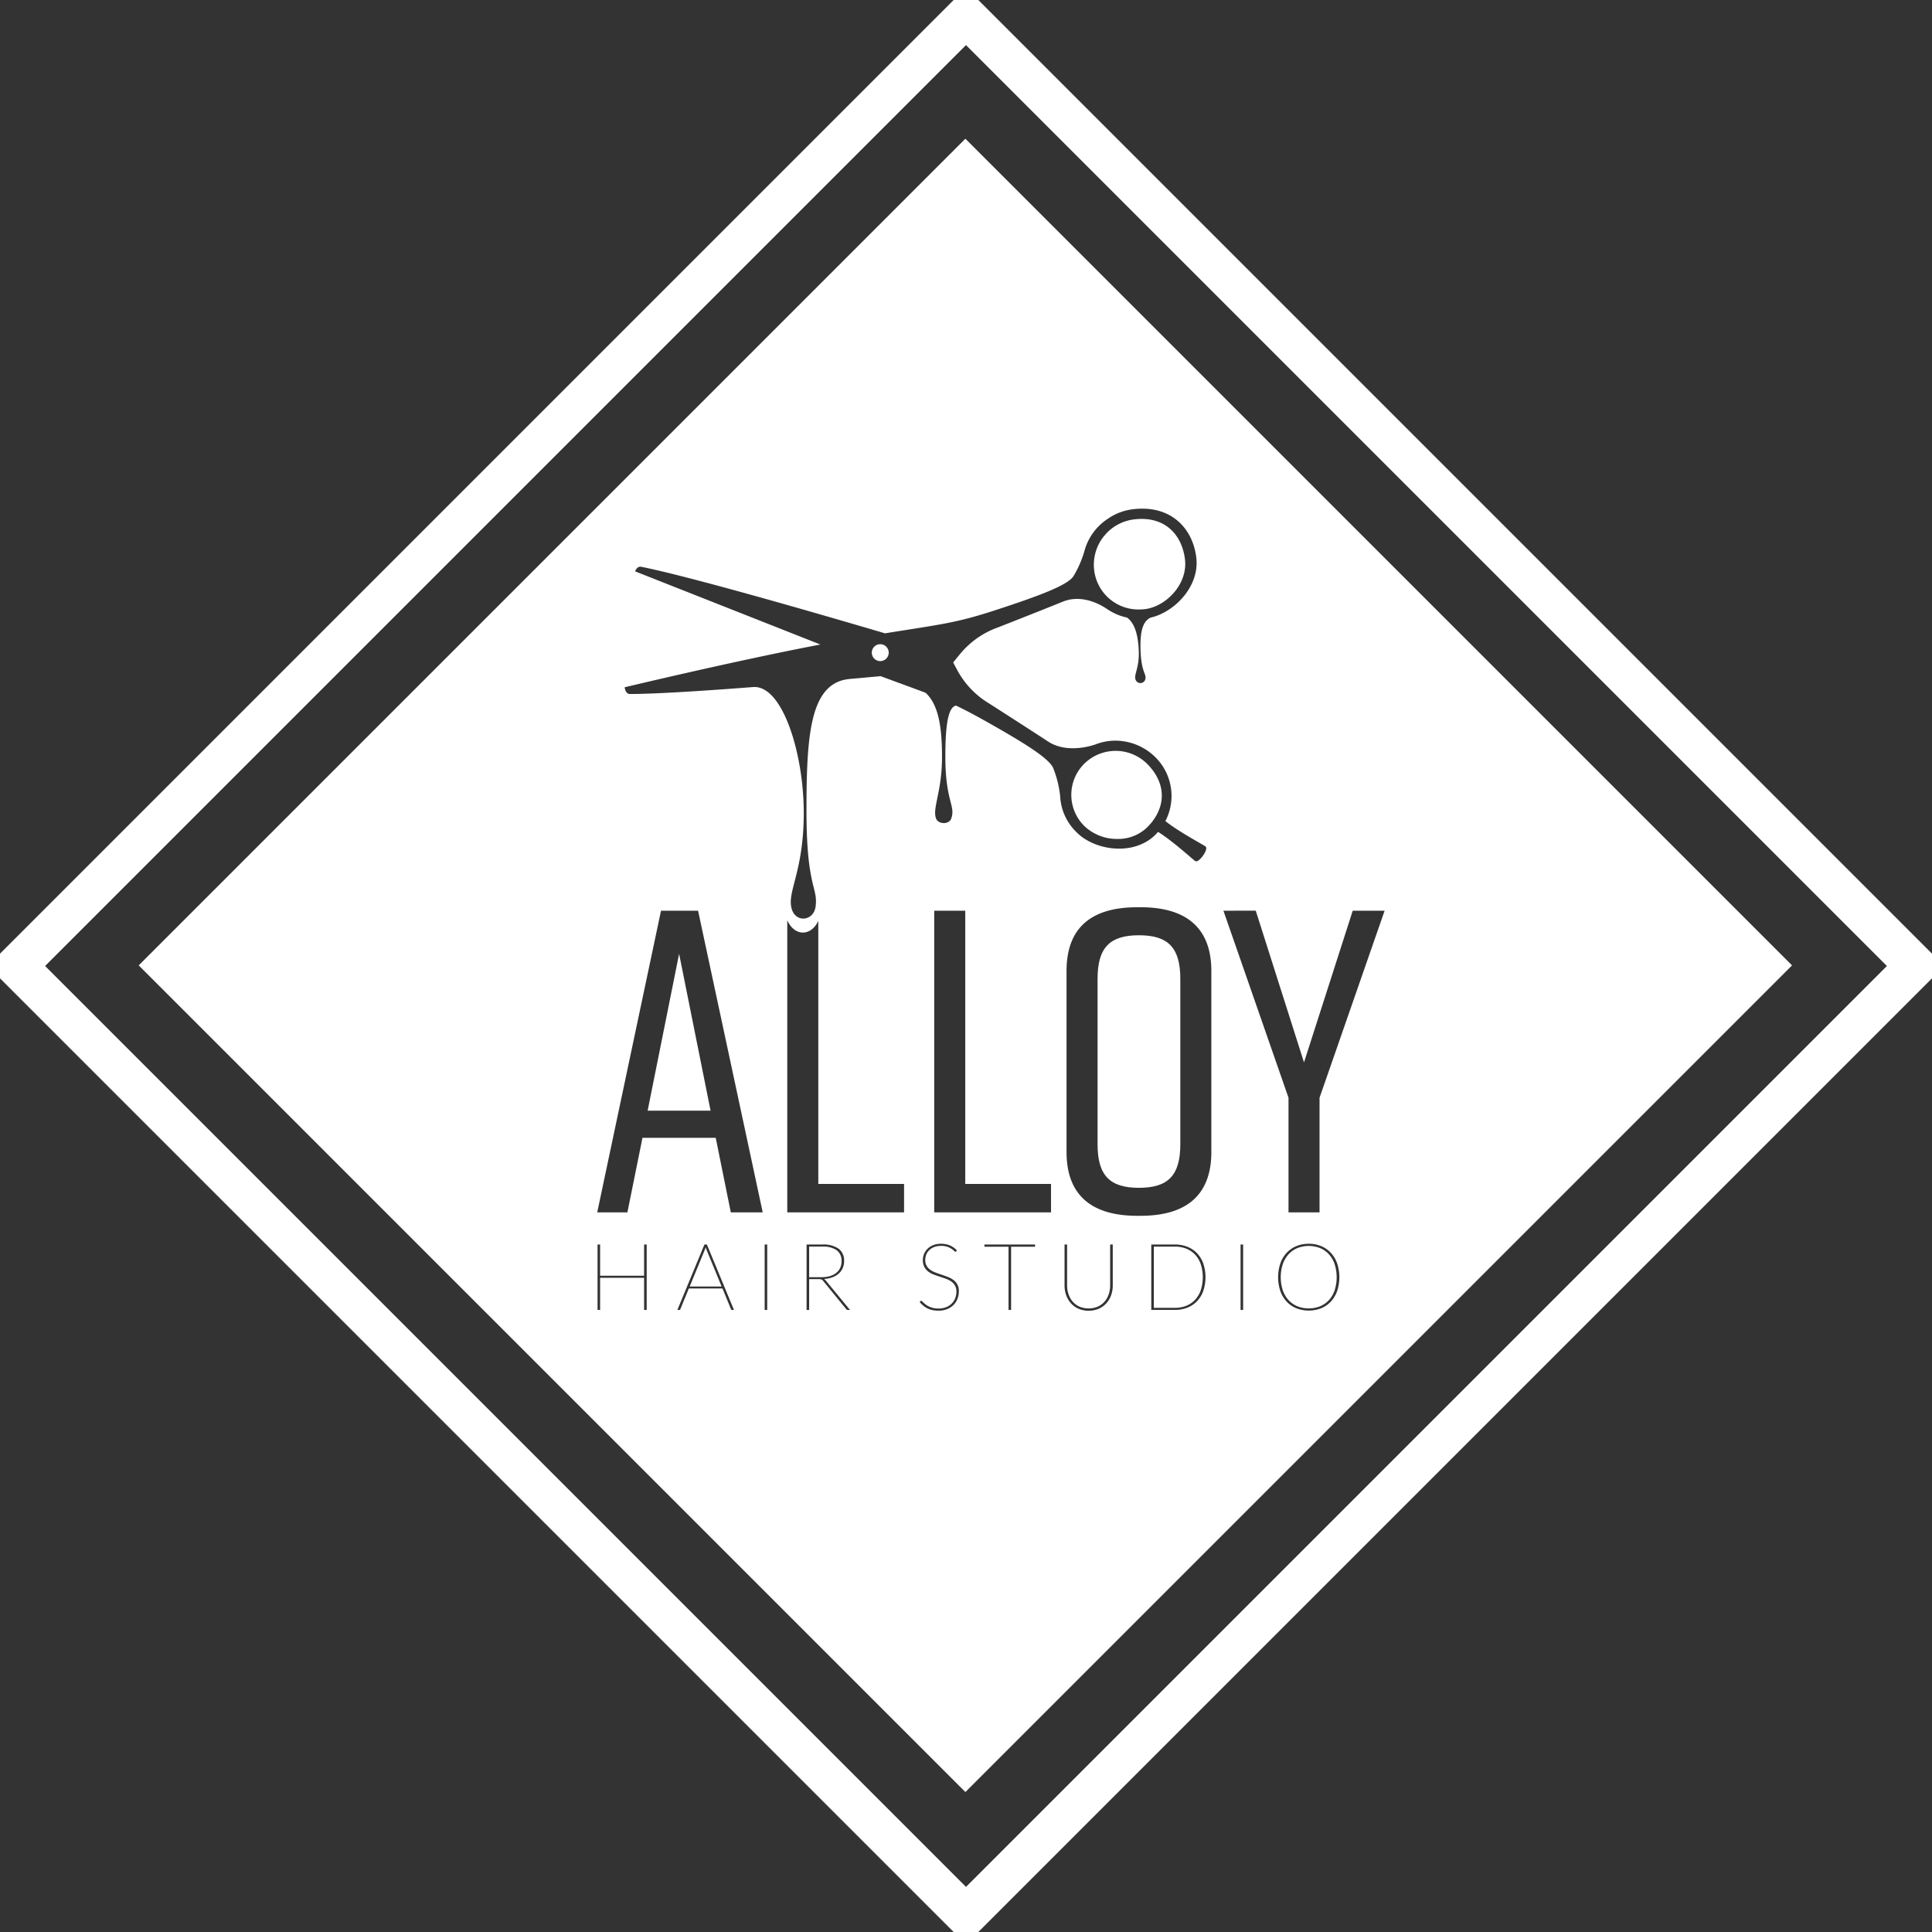 <?xml version="1.0" encoding="UTF-8"?>
<svg xmlns="http://www.w3.org/2000/svg" xmlns:xlink="http://www.w3.org/1999/xlink" width="571.081" height="571.081" viewBox="0 0 571.081 571.081">
  <rect x="0" y="0" width="571.081" height="571.081" fill="#333333" stroke="none"/>
  <defs>
    <clipPath id="clip-path">
      <rect id="Rectangle_30" data-name="Rectangle 30" width="571.081" height="571.081" fill="none"></rect>
    </clipPath>
  </defs>
  <g id="Group_38" data-name="Group 38" transform="translate(0 0.001)" style="isolation: isolate">
    <g id="Group_37" data-name="Group 37" transform="translate(0 -0.001)" clip-path="url(#clip-path)">
      <path id="Path_39" data-name="Path 39" d="M454.061,333.678a2.556,2.556,0,0,0-.321.021,2.5,2.5,0,1,0,.321-.021" transform="translate(-193.868 -143.26)" fill="#fff"></path>
      <path id="Path_40" data-name="Path 40" d="M558.877,392.6a12.959,12.959,0,0,0-.183,18.477,13.937,13.937,0,0,0,9.859,3.881,12.293,12.293,0,0,0,8.608-3.259c5.273-5.049,6.53-12.3.407-18.691a13.22,13.22,0,0,0-18.691-.407" transform="translate(-238.245 -166.979)" fill="#fff"></path>
      <path id="Path_41" data-name="Path 41" d="M579.962,295.556a14.307,14.307,0,0,0,1.816-.116c6.143-.783,12.681-7.4,11.736-14.8s-6.138-12.844-15.119-11.7a13.449,13.449,0,0,0-7.986,4c-.329.368-.672.761-1.019,1.17a13.472,13.472,0,0,0-2.692,9.945,13.178,13.178,0,0,0,13.263,11.5" transform="translate(-243.257 -115.399)" fill="#fff"></path>
      <path id="Path_42" data-name="Path 42" d="M580.743,484.444c-8.535,0-12.229,3.567-12.229,12.867v48.916c0,9.3,3.694,12.867,12.229,12.867s12.231-3.567,12.231-12.867V497.311c0-9.3-3.694-12.867-12.231-12.867" transform="translate(-244.084 -207.989)" fill="#fff"></path>
      <path id="Path_43" data-name="Path 43" d="M335.465,540.413h18.6l-9.3-46.368Z" transform="translate(-144.027 -212.111)" fill="#fff"></path>
      <path id="Path_44" data-name="Path 44" d="M427.115,653.476A4.106,4.106,0,0,0,428.284,652a4.551,4.551,0,0,0,.406-1.953,3.805,3.805,0,0,0-1.457-3.3,7.1,7.1,0,0,0-4.209-1.06h-3.907v9.051H422.8a8.738,8.738,0,0,0,2.456-.322,5.39,5.39,0,0,0,1.857-.937" transform="translate(-179.942 -277.215)" fill="#fff"></path>
      <path id="Path_45" data-name="Path 45" d="M677.63,647.835a7.3,7.3,0,0,0-2.613-1.83,9.173,9.173,0,0,0-6.7,0,7.3,7.3,0,0,0-2.613,1.83A8.459,8.459,0,0,0,664,650.743a12.534,12.534,0,0,0,0,7.743,8.311,8.311,0,0,0,1.705,2.9,7.363,7.363,0,0,0,2.613,1.815,9.179,9.179,0,0,0,6.7,0,7.362,7.362,0,0,0,2.613-1.815,8.163,8.163,0,0,0,1.691-2.9,12.8,12.8,0,0,0,0-7.743,8.307,8.307,0,0,0-1.691-2.908" transform="translate(-284.816 -277.081)" fill="#fff"></path>
      <path id="Path_46" data-name="Path 46" d="M316.206,71.85,71.851,316.205,316.206,560.56,560.56,316.205Zm-94.2,346.2h-.77v-9.5h-13v9.5h-.756V398.711h.756v9.229h13v-9.229h.77Zm25.212,0a.321.321,0,0,1-.3-.234L244.4,411.7h-9.931l-2.517,6.12a.3.3,0,0,1-.316.234h-.564l8-19.338h.729l8,19.338Zm-.349-28.836-4.459-22.038H220.757L216.3,389.214h-8.918l18.855-89.172H237.19L256.3,389.214ZM257.63,418.05h-.756V398.711h.756Zm23.85,0a.8.8,0,0,1-.268-.041.5.5,0,0,1-.227-.194l-6.822-8.348a1.343,1.343,0,0,0-.228-.248,1.066,1.066,0,0,0-.261-.158,1.332,1.332,0,0,0-.344-.089,3.485,3.485,0,0,0-.489-.028h-2.819v9.106h-.756V398.712h4.663a7.9,7.9,0,0,1,4.786,1.225,4.335,4.335,0,0,1,1.638,3.712,4.966,4.966,0,0,1-.426,2.078,4.8,4.8,0,0,1-1.2,1.616,5.748,5.748,0,0,1-1.87,1.08,8.64,8.64,0,0,1-2.434.48,1.8,1.8,0,0,1,.482.413l7.193,8.734Zm16.6-28.836H263.558V302.862c.946,2.178,2.662,3.639,4.627,3.639,1.911,0,3.586-1.38,4.546-3.458v77.763H298.08Zm15.783,25.556a5.2,5.2,0,0,1-1.182,1.83,5.576,5.576,0,0,1-1.9,1.223,6.861,6.861,0,0,1-2.551.446,8.408,8.408,0,0,1-1.767-.171,6.51,6.51,0,0,1-1.459-.5,5.887,5.887,0,0,1-1.224-.792,9.137,9.137,0,0,1-1.065-1.059l.179-.275a.968.968,0,0,1,.117-.1.255.255,0,0,1,.144-.033c.064,0,.154.056.268.172s.264.256.447.426.4.354.66.552a5.316,5.316,0,0,0,.915.548,6.238,6.238,0,0,0,1.224.426,6.512,6.512,0,0,0,1.576.172,6.058,6.058,0,0,0,2.241-.391,4.9,4.9,0,0,0,1.671-1.072,4.64,4.64,0,0,0,1.039-1.59,5.248,5.248,0,0,0,.357-1.938,3.506,3.506,0,0,0-.427-1.815,3.822,3.822,0,0,0-1.121-1.2,6.734,6.734,0,0,0-1.589-.8q-.894-.324-1.823-.62t-1.822-.645a6.319,6.319,0,0,1-1.589-.894,4.193,4.193,0,0,1-1.121-1.348,4.286,4.286,0,0,1-.426-2.014,4.721,4.721,0,0,1,.358-1.817,4.556,4.556,0,0,1,1.039-1.532,5.027,5.027,0,0,1,1.678-1.067,6.132,6.132,0,0,1,2.29-.4,6.679,6.679,0,0,1,2.579.467,6.483,6.483,0,0,1,2.1,1.458l-.166.3a.259.259,0,0,1-.233.138c-.1,0-.24-.089-.419-.268a5.268,5.268,0,0,0-.751-.6,5.377,5.377,0,0,0-1.237-.6,5.643,5.643,0,0,0-1.871-.268,5.517,5.517,0,0,0-2,.337,4.24,4.24,0,0,0-1.464.914,3.861,3.861,0,0,0-.894,1.328,4.156,4.156,0,0,0-.3,1.575,3.378,3.378,0,0,0,.426,1.767,3.812,3.812,0,0,0,1.128,1.19,7.225,7.225,0,0,0,1.589.812q.888.33,1.822.639c.624.206,1.231.428,1.823.661a6.614,6.614,0,0,1,1.589.888,3.857,3.857,0,0,1,1.554,3.286,6.186,6.186,0,0,1-.407,2.25m22.936-15.4h-7.083V418.05h-.757V399.372h-7.125v-.661H336.8Zm4.718-10.158H306.995V300.041h9.173v80.765h25.349Zm.757-131.068c-.983-2.87-7.833-7.248-20.551-14.381-3.218-1.806-5.827-3.172-8.321-4.357-2.119.548-3.12,4.787-3.12,15.143,0,13.241,3.1,14.465,1.742,18.253-.671,1.86-3.863,1.742-4.507-.038-1.12-3.094,1.779-7.871,1.779-18.139,0-8.449-.93-15.446-4.864-18.992-3.479-1.326-7.623-2.817-13.282-4.912-2.79.256-5.8.528-8.965.81-11.931.938-12.952,16.387-12.952,39.1,0,22.732,3.474,22.409,2.687,28.23-.568,4.2-5.793,4.885-7.044.681-1.515-5.1,3.552-10.818,3.552-28.448s-6.354-37.9-14.988-37.141l1.893-.16c-15.434,1.209-30.225,2.175-38.238,2.2,0,0-1.332.174-1.608-1.989,0,0,32.735-7.845,57.852-12.64L218.57,199.733c.488-1.186,1.181-1.383,1.565-1.383a.962.962,0,0,1,.282.037c14.373,2.892,50.4,13.282,72.033,19.666,16.874-2.714,20.955-3.027,32.832-6.909,13.859-4.529,21.43-7.5,22.951-10.119a30.812,30.812,0,0,0,3.254-7.628,16.5,16.5,0,0,1,6.751-9.153,16.334,16.334,0,0,1,3.185-1.746l.058-.027v0a16.449,16.449,0,0,1,4.124-1.082,22.839,22.839,0,0,1,2.754-.187h.223c9.177.051,14.828,6.2,15.869,14.366,1.091,8.54-6.4,16.259-13.548,17.857-2.365,1.172-3.124,4.336-2.912,9.883.245,6.391,1.819,6.7,1.4,8.331a1.507,1.507,0,0,1-2.878.114c-.575-1.481,1.137-3.488.947-8.444-.17-4.435-1.064-8.166-3.457-9.907a16.436,16.436,0,0,1-5.781-2.449l.014.033s-6.526-5-13.178-2.309c-7.214,2.921-19.268,7.645-19.268,7.645a25.66,25.66,0,0,0-11.2,7.891L312.6,226.66l1.171,2.21a25.662,25.662,0,0,0,9.453,9.914s10.908,6.974,17.417,11.24c6,3.932,14.085.842,14.085.842l0,0a16,16,0,0,1,5.821-1.088,16.876,16.876,0,0,1,11.87,4.945,16.118,16.118,0,0,1,2.913,18.826c3.692,3,11.02,6.906,11.828,7.476.843.6-.711,2.734-.711,2.734s-1.494,2.18-2.337,1.586c-.8-.567-6.889-6.114-10.956-8.6-.306.349-.619.693-.96,1.02-5.568,5.329-14.742,4.772-20.529,1.15v.005c-.014-.01-.025-.02-.039-.029a13.941,13.941,0,0,1-2.489-1.972,15.85,15.85,0,0,1-4.914-10.716,31.274,31.274,0,0,0-1.953-8.057m17.5,152.642a8.574,8.574,0,0,1-.495,2.937,7.07,7.07,0,0,1-1.424,2.385,6.628,6.628,0,0,1-2.243,1.6,7.819,7.819,0,0,1-5.934,0,6.543,6.543,0,0,1-2.242-1.6,7.1,7.1,0,0,1-1.416-2.385,8.546,8.546,0,0,1-.5-2.937V398.711h.757v12.05a8.139,8.139,0,0,0,.433,2.681,6.423,6.423,0,0,0,1.25,2.18,5.753,5.753,0,0,0,2,1.459,7.03,7.03,0,0,0,5.357,0,5.811,5.811,0,0,0,2-1.451,6.393,6.393,0,0,0,1.251-2.167,8.074,8.074,0,0,0,.433-2.675V398.711h.771Zm26.752,1.658a8.613,8.613,0,0,1-1.857,3.039,8.015,8.015,0,0,1-2.861,1.9,9.86,9.86,0,0,1-3.673.661h-6.974V398.711h6.974a9.847,9.847,0,0,1,3.673.661,7.992,7.992,0,0,1,2.861,1.9,8.61,8.61,0,0,1,1.857,3.04,12.85,12.85,0,0,1,0,8.129m2.388-41.067c0,12.739-7.387,18.853-20.891,18.853H367c-13.5,0-20.893-6.114-20.893-18.853v-53.5c0-12.867,7.389-18.854,20.893-18.854h1.019c13.5,0,20.891,6.114,20.891,18.854Zm13.126-71.338L416.3,344.882l14.4-44.841h9.426l-19.235,55.288v33.885h-9.173V355.329L392.48,300.041ZM398.306,418.05h-.756V398.711h.756Zm27.783-5.578a9.009,9.009,0,0,1-1.857,3.109,8.062,8.062,0,0,1-2.861,1.974,10.166,10.166,0,0,1-7.345,0,8.057,8.057,0,0,1-2.861-1.974,9.01,9.01,0,0,1-1.857-3.109,13,13,0,0,1,0-8.178,9.02,9.02,0,0,1,1.857-3.115,8.23,8.23,0,0,1,2.861-1.987,9.344,9.344,0,0,1,3.658-.7,9.479,9.479,0,0,1,3.687.694,8.14,8.14,0,0,1,2.861,1.981,8.977,8.977,0,0,1,1.857,3.115,13.04,13.04,0,0,1,0,8.19" transform="translate(-30.848 -30.847)" fill="#fff"></path>
      <path id="Path_47" data-name="Path 47" d="M362.109,646.5c-.05-.128-.1-.269-.144-.426-.046.157-.094.3-.144.426s-.1.257-.144.386l-4.43,10.77h9.436l-4.43-10.77c-.046-.129-.094-.257-.144-.386" transform="translate(-153.379 -277.38)" fill="#fff"></path>
      <path id="Path_48" data-name="Path 48" d="M609.843,648.075a7.239,7.239,0,0,0-2.613-1.759,8.959,8.959,0,0,0-3.35-.605h-6.217v18.1h6.217a9,9,0,0,0,3.35-.606,7.243,7.243,0,0,0,2.613-1.761,7.933,7.933,0,0,0,1.691-2.841,12.63,12.63,0,0,0,0-7.687,7.94,7.94,0,0,0-1.691-2.841" transform="translate(-256.599 -277.226)" fill="#fff"></path>
      <rect id="Rectangle_29" data-name="Rectangle 29" width="396.967" height="396.967" transform="translate(4.842 285.54) rotate(-45)" fill="none" stroke="#fff" stroke-miterlimit="10" stroke-width="12"></rect>
    </g>
  </g>
</svg>
